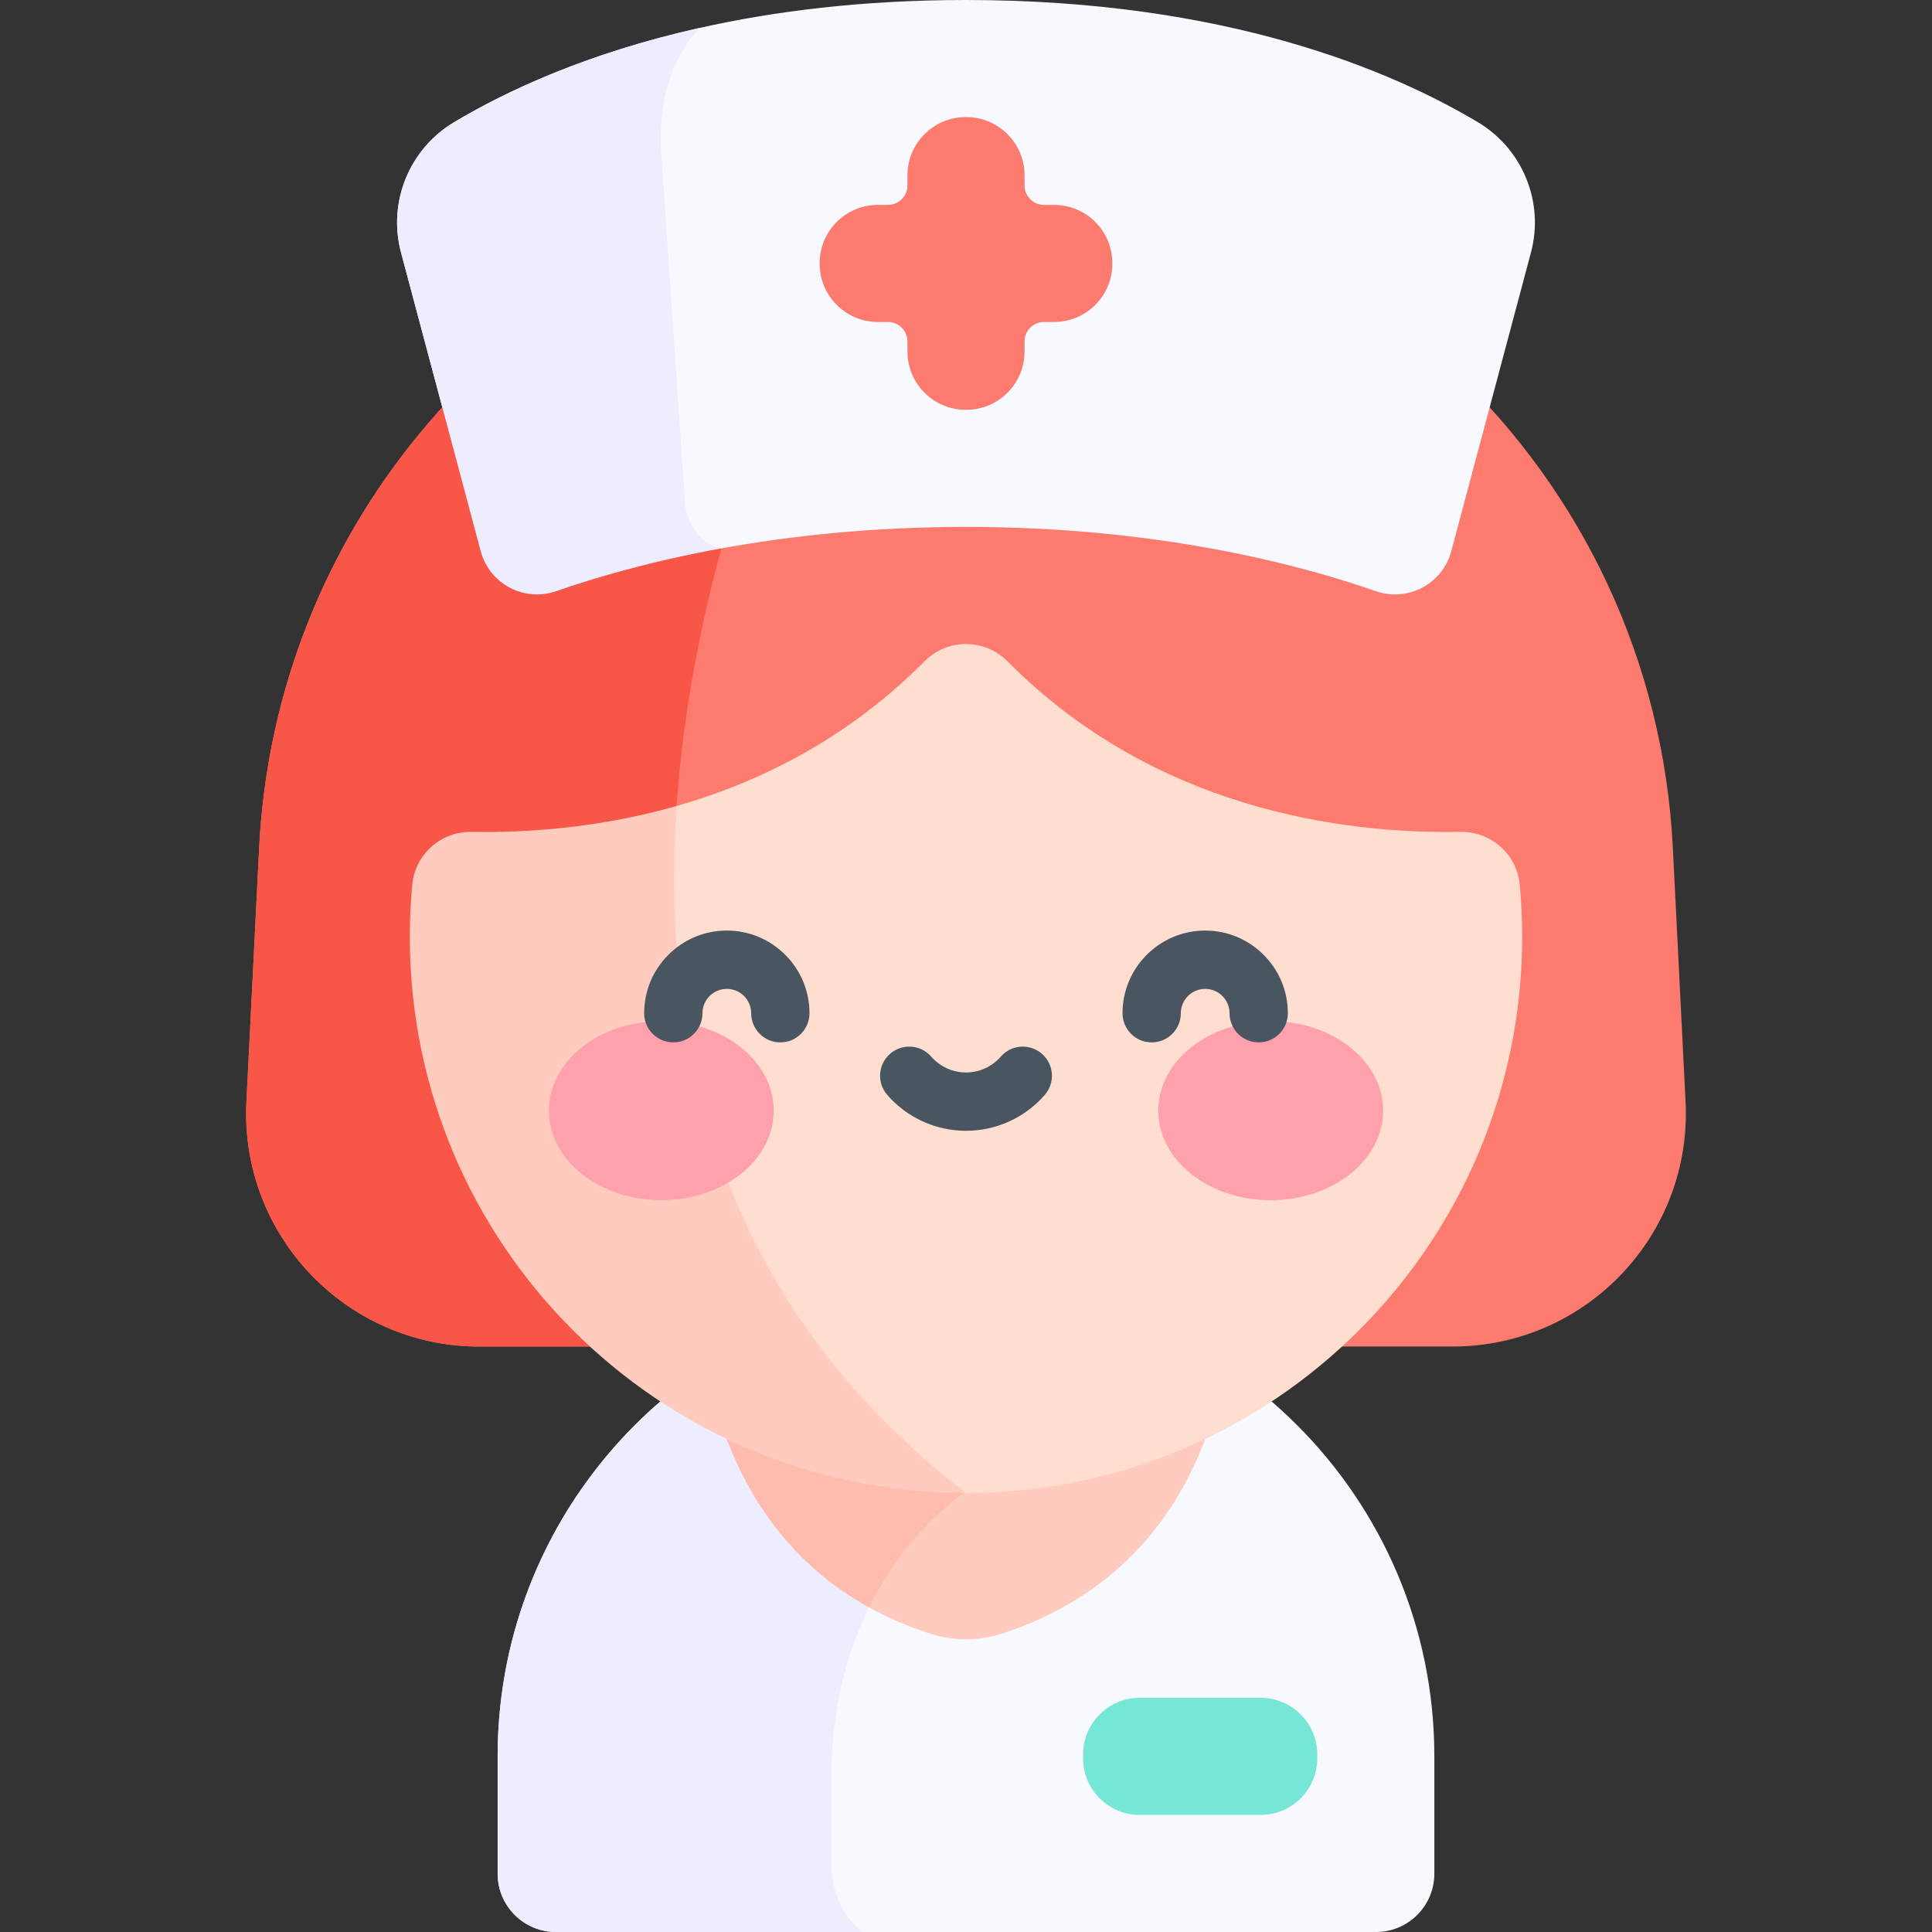 <svg id="Layer_1" enable-background="new 0 0 512 512" viewBox="0 0 512 512" xmlns="http://www.w3.org/2000/svg"><rect x="0" y="0" width="512" height="512" fill="#333333" stroke="none"/><g><path d="m380.118 465.452v31.094c0 8.531-6.923 15.454-15.454 15.454h-217.328c-8.531 0-15.454-6.923-15.454-15.454v-31.094c0-56.171 37.317-103.636 88.522-118.926 11.272-3.379 23.223-5.193 35.596-5.193 34.267 0 65.299 13.888 87.76 36.359 22.46 22.461 36.358 53.482 36.358 87.76z" fill="#f8f8ff"/><path d="m220.311 471.521.052 23.501s-.227 10.467 8.273 16.979h-81.3c-8.531 0-15.454-6.923-15.454-15.454v-31.094c0-56.171 37.317-103.636 88.522-118.926 19.4 26.479 35.545 48.867 35.545 48.867s-35.751 21.933-35.638 76.127z" fill="#eeecff"/><path d="m384.95 356.849h-257.9c-35.349 0-63.507-29.59-61.745-64.897l3.369-67.195c4.173-83.628 62.683-152.204 140.325-172.253 15.032-3.884 30.785-5.945 47.002-5.945 49.969 0 95.559 19.596 129.27 51.669 33.721 32.063 55.563 76.612 58.057 126.529l3.369 67.195c1.76 35.308-26.397 64.897-61.747 64.897z" fill="#fd7a6e"/><path d="m217.22 356.849h-90.17c-35.349 0-63.507-29.59-61.745-64.897l3.369-67.195c4.173-83.628 62.683-152.204 140.325-172.253 8.582 5.512 14.589 9.345 14.589 9.345s-96.734 174.715-6.368 295z" fill="#f85647"/><path d="m325.812 350.163s0 63.373-60.375 82.784c-6.13 1.968-12.744 1.968-18.875 0-5.986-1.927-11.374-4.286-16.237-6.965l-37.739-44.642-.01-.01c-6.388-16.99-6.388-31.166-6.388-31.166h139.624z" fill="#ffcbbe"/><path d="m255.948 395.393s-15.083 9.252-25.623 30.589c-44.138-24.387-44.138-75.819-44.138-75.819h36.884c18.186 24.861 32.877 45.23 32.877 45.23z" fill="#ffbbae"/><path d="m403.393 248.247c0 81.403-65.99 147.393-147.393 147.393l-48.073-16.464-53.132-119.946 24.521-45.641c22.11-6.305 45.374-17.886 65.712-38.357 6.048-6.089 15.897-6.089 21.945 0 38.873 39.13 88.419 45.765 120.162 45.229 8.047-.134 14.877 5.986 15.619 14.001.422 4.534.639 9.139.639 13.785z" fill="#ffddcf"/><path d="m256 395.64c-81.403 0-147.393-65.99-147.393-147.393 0-4.646.216-9.251.639-13.785.742-8.015 7.572-14.135 15.619-14.001 15.135.258 34.309-1.123 54.451-6.872-4.255 62.311 10.735 131.546 76.684 182.051z" fill="#ffcbbe"/><path d="m405.721 66.917-21.111 79.136c-2.318 8.706-11.549 13.579-20.049 10.602-19.72-6.893-57.387-17.02-108.561-17.02-25.015 0-46.795 2.421-64.836 5.698h-.01l-42.963-2.895-30.96-34.473-.01-.011-10.942-41.036c-3.554-13.352 2.184-27.436 14.053-34.525 13.795-8.242 35.184-18.288 65.042-24.984 19.751-4.442 43.21-7.409 70.626-7.409 68.844 0 112.744 18.7 135.668 32.392 11.869 7.088 17.608 21.172 14.053 34.525z" fill="#f8f8ff"/><path d="m191.154 145.332c-18.865 3.431-33.639 7.799-43.715 11.323-8.5 2.978-17.731-1.896-20.049-10.602l-21.111-79.136c-3.554-13.352 2.184-27.436 14.053-34.525 13.795-8.242 35.184-18.288 65.042-24.984-5.821 6.305-11.168 16.67-10.128 33.227l6.285 92.767c0-.001.845 10.168 9.623 11.93z" fill="#eeecff"/><path d="m294.787 69.753v.124c0 8.535-6.919 15.454-15.454 15.454h-2.665c-2.845 0-5.151 2.306-5.151 5.151v2.667c0 8.535-6.919 15.454-15.454 15.454h-.124c-8.535 0-15.454-6.919-15.454-15.454v-2.667c0-2.845-2.306-5.151-5.151-5.151h-2.665c-8.535 0-15.454-6.919-15.454-15.454v-.124c0-8.535 6.919-15.454 15.454-15.454h2.665c2.845 0 5.151-2.306 5.151-5.151v-2.664c0-8.535 6.919-15.454 15.454-15.454h.124c8.535 0 15.454 6.919 15.454 15.454v2.664c0 2.845 2.306 5.151 5.151 5.151h2.665c8.535 0 15.454 6.919 15.454 15.454z" fill="#fd7a6e"/><path d="m334.089 480.971h-32.06c-8.284 0-15-6.716-15-15v-1.03c0-8.284 6.716-15 15-15h32.06c8.284 0 15 6.716 15 15v1.03c0 8.284-6.715 15-15 15z" fill="#76e7d6"/><g><g fill="#ffa1ac"><ellipse cx="175.25" cy="294.336" rx="29.795" ry="23.728"/><ellipse cx="336.75" cy="294.336" rx="29.795" ry="23.728"/></g><g><path d="m206.796 276.244c-4.268 0-7.727-3.459-7.727-7.727 0-3.56-2.896-6.455-6.454-6.455-3.559 0-6.454 2.896-6.454 6.455 0 4.268-3.459 7.727-7.727 7.727s-7.727-3.459-7.727-7.727c0-12.081 9.828-21.91 21.909-21.91s21.909 9.829 21.909 21.91c-.002 4.268-3.461 7.727-7.729 7.727z" fill="#495560"/></g><g><path d="m333.567 276.244c-4.268 0-7.727-3.459-7.727-7.727 0-3.56-2.896-6.455-6.454-6.455s-6.454 2.896-6.454 6.455c0 4.268-3.459 7.727-7.727 7.727s-7.727-3.459-7.727-7.727c0-12.081 9.828-21.91 21.909-21.91s21.909 9.829 21.909 21.91c-.002 4.268-3.461 7.727-7.729 7.727z" fill="#495560"/></g><g><path d="m256 299.673c-7.999 0-15.605-3.464-20.869-9.504-2.804-3.218-2.468-8.098.749-10.903 3.217-2.803 8.097-2.468 10.903.749 2.328 2.671 5.688 4.204 9.218 4.204 3.531 0 6.89-1.532 9.218-4.204 2.804-3.218 7.686-3.553 10.903-.749s3.553 7.685.749 10.903c-5.266 6.04-12.872 9.504-20.871 9.504z" fill="#495560"/></g></g></g><g/><g/><g/><g/><g/><g/><g/><g/><g/><g/><g/><g/><g/><g/><g/></svg>